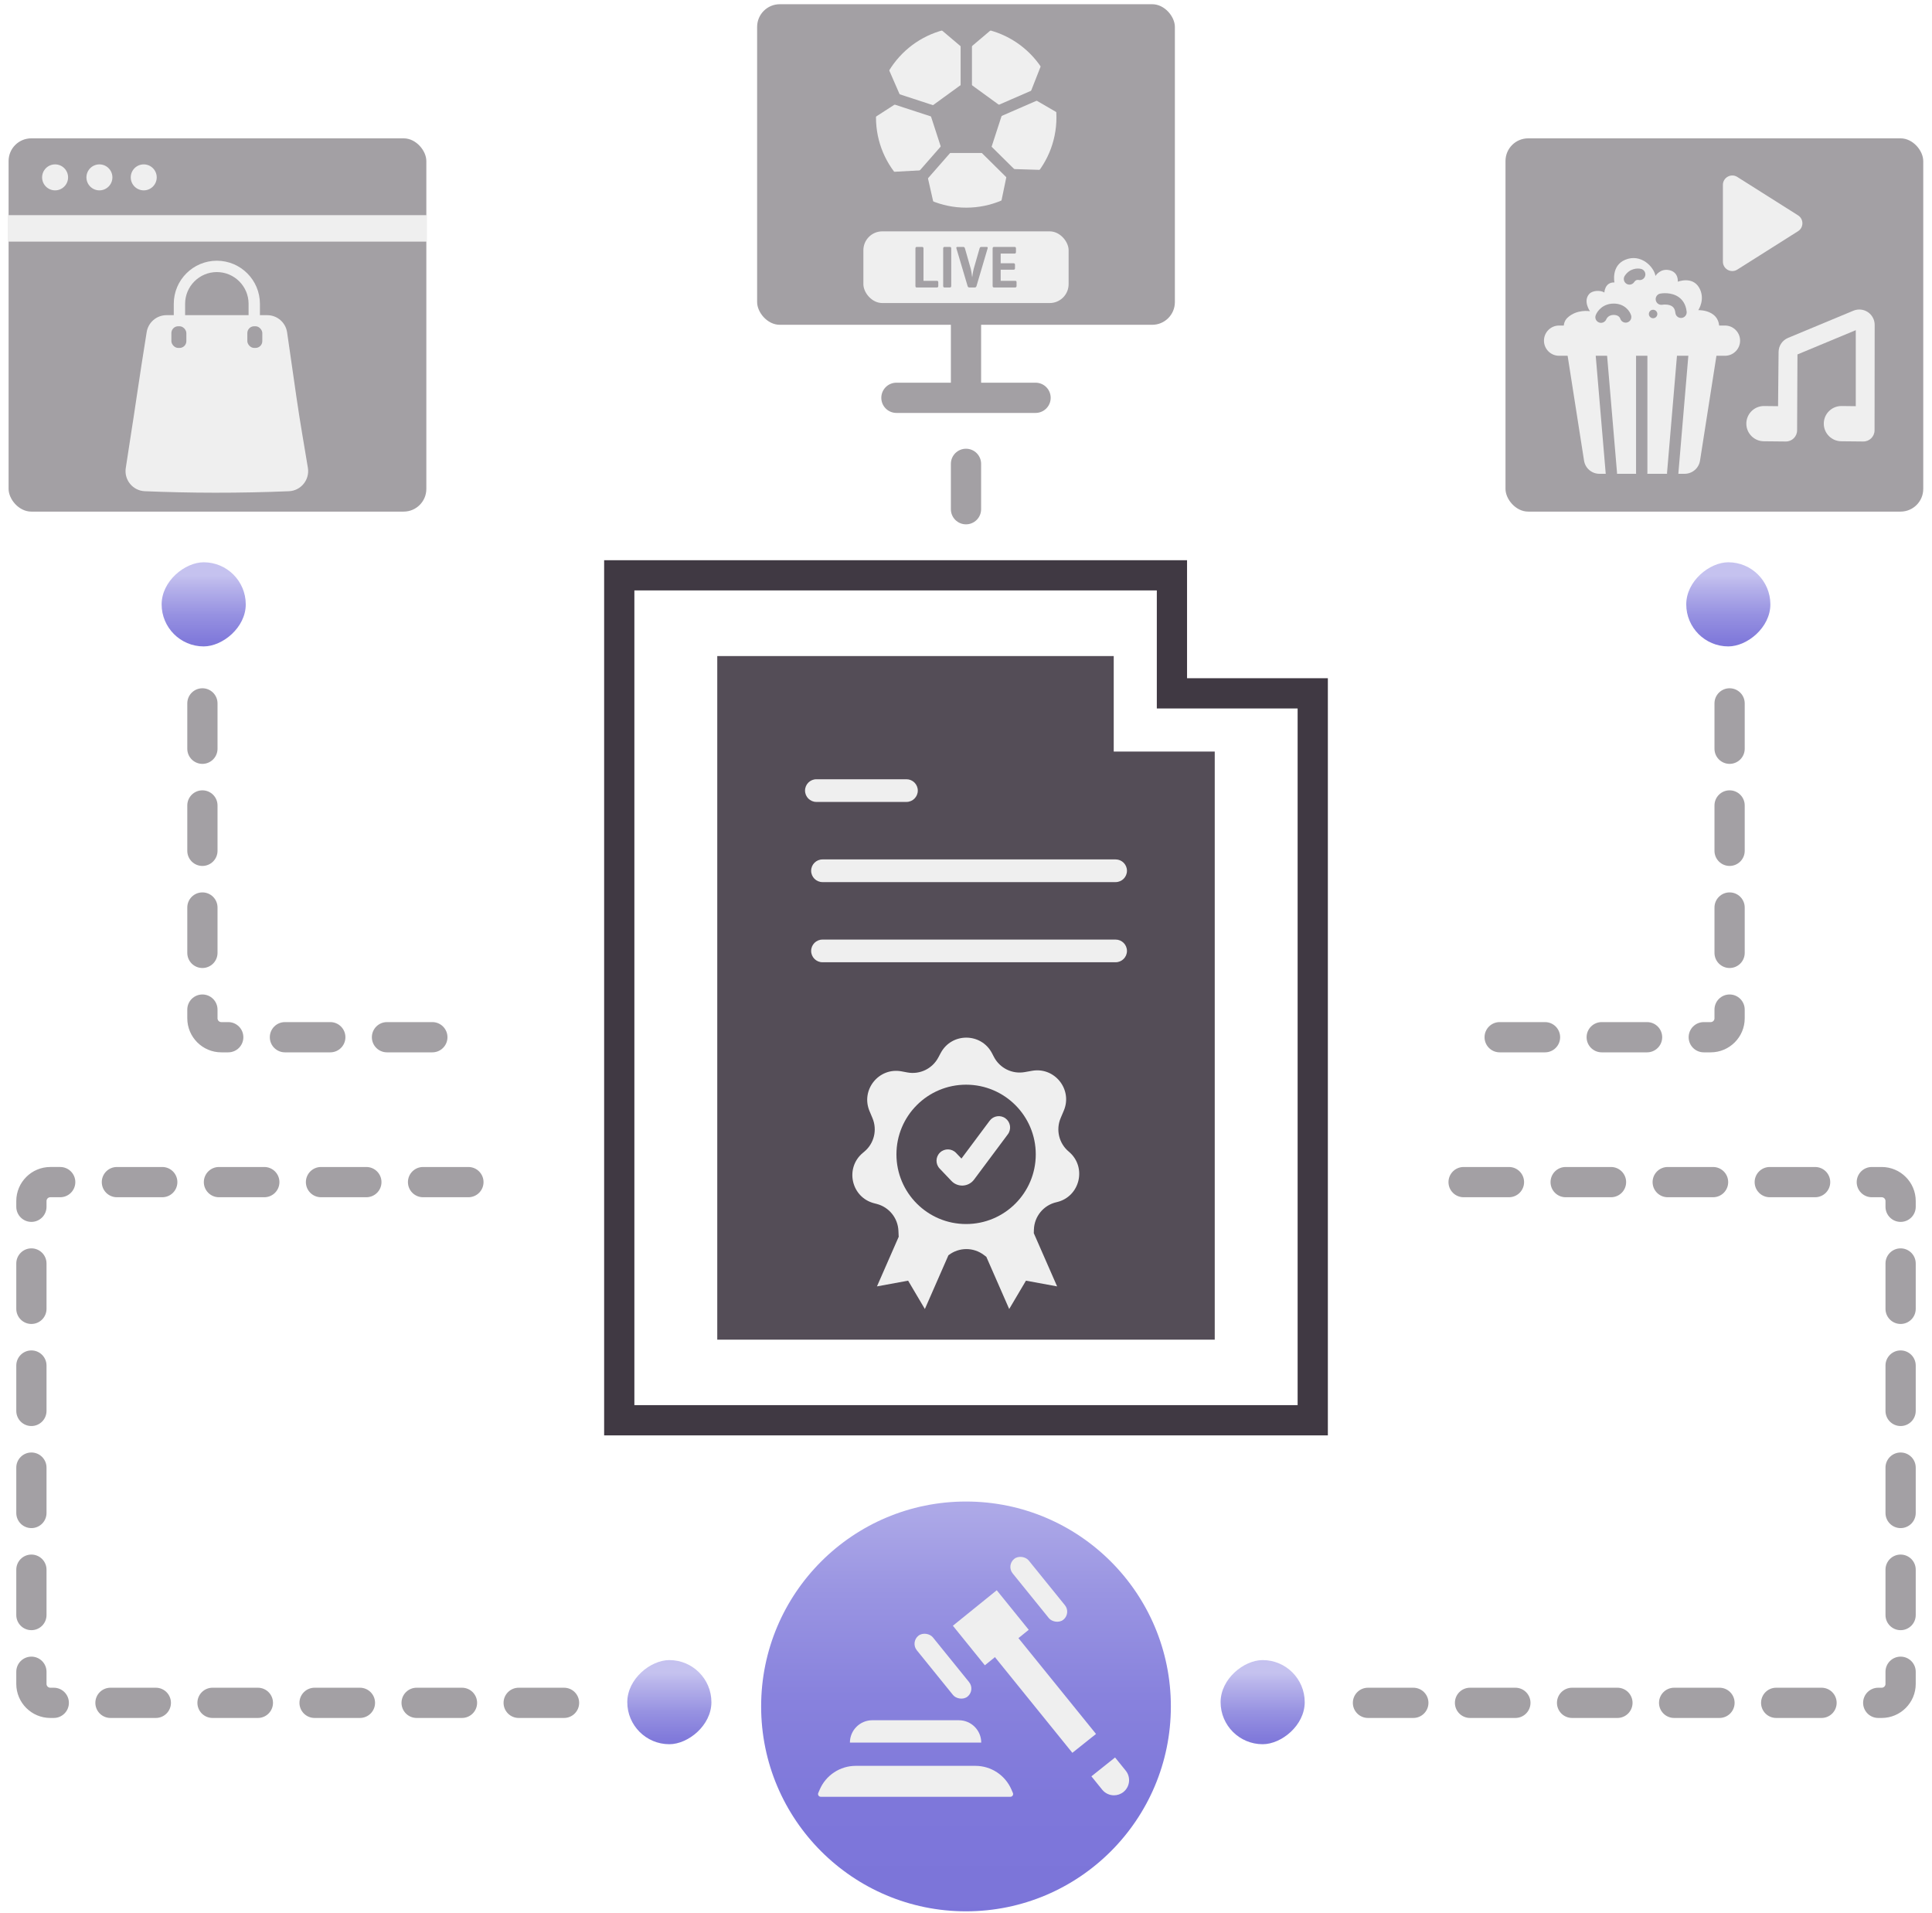 <?xml version="1.0" encoding="UTF-8"?><svg xmlns="http://www.w3.org/2000/svg" xmlns:xlink="http://www.w3.org/1999/xlink" viewBox="0 0 511.151 505.947"><defs><linearGradient id="f" x1="255.575" y1="372.61" x2="255.575" y2="509.704" gradientUnits="userSpaceOnUse"><stop offset=".034" stop-color="#c5c2ef"/><stop offset=".152" stop-color="#b2aee9"/><stop offset=".349" stop-color="#9a95e2"/><stop offset=".553" stop-color="#8882dd"/><stop offset=".765" stop-color="#7e77da"/><stop offset="1" stop-color="#7b74d9"/></linearGradient><linearGradient id="h" x1="260.409" y1="665.037" x2="284.898" y2="665.037" gradientTransform="translate(-94.349 1115.302) scale(1 -1)" gradientUnits="userSpaceOnUse"><stop offset=".138" stop-color="#c5c2ef"/><stop offset=".245" stop-color="#b8b4eb"/><stop offset=".566" stop-color="#9691e1"/><stop offset=".829" stop-color="#827bdb"/><stop offset="1" stop-color="#7b74d9"/></linearGradient><linearGradient id="i" x1="-29.989" y1="541.84" x2="-5.5" y2="541.84" gradientTransform="translate(72.852 701.707) scale(1 -1)" xlink:href="#h"/><linearGradient id="j" x1="260.409" y1="342.111" x2="284.898" y2="342.111" gradientTransform="translate(62.624 108.154)" xlink:href="#h"/><linearGradient id="k" x1="-29.989" y1="218.914" x2="-5.5" y2="218.914" gradientTransform="translate(476.22 -59.047)" xlink:href="#h"/></defs><g id="a"><path d="M314.059,179.41v-31.222H159.838v231.507h191.475V179.41h-37.253Zm29.253,192.285H167.838V156.187h138.222v31.222h37.253v184.285Z" style="fill:#403943;"/><polygon points="321.384 354.376 189.767 354.376 189.767 173.546 294.66 173.546 294.66 198.807 321.384 198.807 321.384 354.376" style="fill:#544d57;"/><g><path d="M279.501,318.017l.059-.013c6.19-1.41,8.083-9.301,3.208-13.367v-0c-2.594-2.163-3.467-5.769-2.15-8.879l.831-1.962c2.372-5.604-2.414-11.605-8.405-10.54l-1.931,.343c-3.296,.586-6.591-1.034-8.141-4.001l-.52-.995c-2.851-5.46-10.65-5.501-13.558-.071l-.664,1.24c-1.579,2.947-4.885,4.532-8.171,3.917l-1.53-.286c-6.004-1.124-10.848,4.882-8.479,10.512l.782,1.859c1.306,3.103,.435,6.695-2.148,8.856l-.425,.356c-4.787,4.005-3.04,11.746,3.003,13.307l.689,.178c3.263,.843,5.593,3.716,5.744,7.082l.063,1.407c.003,.062,.017,.119,.021,.18l-5.761,13.146,8.243-1.516,4.433,7.5,6.227-14.208,.083-.064c2.741-2.102,6.549-2.112,9.301-.025l.649,.492,6.05,13.805,4.433-7.5,8.243,1.516-6.168-14.075,.027-.938c.101-3.495,2.553-6.478,5.962-7.255Z" style="fill:#efefef;"/><circle cx="255.603" cy="305.359" r="18.431" style="fill:#544d57;"/><path d="M254.564,313.616c-1.068,0-2.09-.436-2.832-1.215l-3.129-3.288c-1.143-1.2-1.096-3.1,.104-4.241s3.099-1.096,4.241,.104l1.423,1.495,7.469-10.012c.99-1.328,2.869-1.602,4.198-.61,1.328,.99,1.602,2.87,.61,4.198l-8.947,11.995c-.69,.926-1.748,1.497-2.901,1.566-.079,.004-.158,.007-.236,.007Z" style="fill:#efefef;"/></g><g><path d="M239.822,212.132c1.657,0,3-1.343,3-3s-1.343-3-3-3h-23.832c-1.657,0-3,1.343-3,3s1.343,3,3,3h23.832Z" style="fill:#efefef;"/><path d="M214.606,230.338c0,1.657,1.343,3,3,3h77.554c1.657,0,3-1.343,3-3s-1.343-3-3-3h-77.554c-1.657,0-3,1.343-3,3Z" style="fill:#efefef;"/><path d="M295.16,248.544h-77.554c-1.657,0-3,1.343-3,3s1.343,3,3,3h77.554c1.657,0,3-1.343,3-3s-1.343-3-3-3Z" style="fill:#efefef;"/></g></g><g id="b"><rect x="2.273" y="36.595" width="110.525" height="98.738" rx="6" ry="6" style="fill:#a3a0a4;"/><rect x="2.04" y="56.914" width="110.916" height="7" style="fill:#efefef;"/><g><circle cx="14.576" cy="46.92" r="3.436" style="fill:#efefef;"/><circle cx="26.302" cy="46.92" r="3.436" style="fill:#efefef;"/><circle cx="38.029" cy="46.92" r="3.436" style="fill:#efefef;"/></g><g><path d="M81.46,123.761c.51,3.147-1.832,6.046-5.017,6.179-6.292,.262-12.846,.404-19.643,.395-6.387-.008-12.557-.15-18.496-.398-3.155-.132-5.497-2.973-5.034-6.097,.91-6.141,1.852-11.763,2.829-18.474,.884-6.074,1.786-11.678,2.705-17.501,.408-2.587,2.638-4.496,5.257-4.496h26.638c2.646,0,4.888,1.945,5.264,4.564,.834,5.813,1.671,11.624,2.512,17.434,.99,6.842,1.985,12.23,2.985,18.395Z" style="fill:#efefef;"/><path d="M57.371,68.968c-6.284,0-11.396,5.112-11.396,11.396v7.284h22.793v-7.284c0-6.284-5.113-11.396-11.397-11.396Zm8.397,15.681h-16.793v-4.284c0-4.63,3.767-8.396,8.396-8.396s8.397,3.767,8.397,8.396v4.284Z" style="fill:#efefef;"/><g><rect x="45.342" y="86.305" width="3.962" height="5.733" rx="1.801" ry="1.801" style="fill:#a3a0a4;"/><rect x="65.438" y="86.305" width="3.962" height="5.733" rx="1.801" ry="1.801" style="fill:#a3a0a4;"/></g></g></g><g id="c"><rect x="200.313" y="1.115" width="110.525" height="84.803" rx="6" ry="6" style="fill:#a3a0a4;"/><path d="M273.982,101.232h-14.407v-16.685h-8v16.685h-14.407c-2.209,0-4,1.791-4,4s1.791,4,4,4h36.814c2.209,0,4-1.791,4-4s-1.791-4-4-4Z" style="fill:#a3a0a4;"/><g><g><circle cx="255.632" cy="31.061" r="23.871" style="fill:#efefef;"/><polygon points="255.632 21.439 245.629 28.706 249.45 40.465 261.814 40.465 265.635 28.706 255.632 21.439" style="fill:#a3a0a4;"/><path d="M248.907,7.795l6.723,5.689,6.723-5.689c-2.128-.643-4.385-.993-6.723-.993s-4.594,.349-6.723,.993Z" style="fill:#a3a0a4;"/><path d="M231.372,31.094l7.282-4.695-3.594-8.235c-1.203,1.87-2.157,3.944-2.799,6.193s-.924,4.514-.89,6.737Z" style="fill:#a3a0a4;"/><path d="M246.968,53.603l-1.957-8.626-8.743,.484c1.304,1.801,2.888,3.445,4.749,4.861,1.861,1.416,3.868,2.504,5.951,3.281Z" style="fill:#a3a0a4;"/><path d="M275.287,44.94l-8.586-.267-1.821,8.78c2.055-.85,4.022-2.008,5.832-3.488s3.335-3.179,4.575-5.025Z" style="fill:#a3a0a4;"/><path d="M275.526,17.077l-3.289,8.368,7.545,4.387c-.064-2.223-.446-4.473-1.186-6.691-.74-2.218-1.786-4.248-3.07-6.063Z" style="fill:#a3a0a4;"/><g><rect x="241.556" y="41.037" width="12.03" height="2.999" transform="translate(52.426 200.711) rotate(-48.775)" style="fill:#a3a0a4;"/><rect x="262.355" y="36.286" width="3" height="12.248" transform="translate(48.152 200.177) rotate(-45.313)" style="fill:#a3a0a4;"/><rect x="262.135" y="25.976" width="12.889" height="3" transform="translate(11.348 109.462) rotate(-23.519)" style="fill:#a3a0a4;"/><rect x="240.836" y="21.679" width="3" height="12.497" transform="translate(140.596 249.638) rotate(-71.924)" style="fill:#a3a0a4;"/><rect x="254.151" y="11.339" width="3" height="12.642" style="fill:#a3a0a4;"/></g></g><rect x="228.424" y="61.201" width="54.302" height="18.963" rx="5" ry="5" style="fill:#efefef;"/><g><path d="M247.85,74.281h-3.521v-8.555c0-.273-.126-.41-.379-.41h-1.373c-.252,0-.379,.137-.379,.41v9.913c0,.273,.111,.41,.332,.41h5.319c.263,0,.395-.131,.395-.395v-.995c0-.252-.132-.378-.395-.378Z" style="fill:#a3a0a4;"/><path d="M251.29,65.315h-1.373c-.252,0-.379,.137-.379,.41v9.913c0,.273,.127,.41,.379,.41h1.373c.253,0,.379-.137,.379-.41v-9.913c0-.273-.126-.41-.379-.41Z" style="fill:#a3a0a4;"/><path d="M261.013,65.315h-1.389c-.231,0-.385,.131-.458,.395l-1.547,5.382c-.073,.273-.147,.61-.221,1.01-.085,.484-.147,.905-.189,1.263-.116-1.01-.242-1.773-.379-2.289l-1.531-5.367c-.073-.263-.227-.395-.458-.395h-1.515c-.273,0-.368,.131-.284,.395l2.951,9.944c.074,.263,.237,.395,.489,.395h1.374c.263,0,.431-.131,.505-.395l2.936-9.944c.084-.263-.011-.395-.284-.395Z" style="fill:#a3a0a4;"/><path d="M268.865,74.367c-.059-.058-.161-.086-.308-.086h-3.805v-2.936h3.378c.273,0,.41-.126,.41-.379v-.947c0-.252-.137-.379-.41-.379h-3.378v-2.557h3.646c.263,0,.395-.131,.395-.395v-.994c0-.253-.132-.379-.395-.379h-5.398c-.252,0-.379,.137-.379,.41v9.913c0,.273,.127,.41,.379,.41h5.557c.263,0,.395-.131,.395-.395v-.995c0-.136-.029-.234-.087-.292Z" style="fill:#a3a0a4;"/></g></g></g><g id="d"><rect x="398.31" y="36.595" width="110.525" height="98.738" rx="6" ry="6" style="fill:#a3a0a4;"/><g><path d="M445.706,125.332h-22.544c-2.028,0-3.755-1.477-4.069-3.481l-4.778-30.506h40.238l-4.778,30.506c-.314,2.004-2.04,3.481-4.069,3.481Z" style="fill:#efefef;"/><path d="M414.376,89.468s-1.716-3.513,.341-5.428c2.512-2.338,5.944-1.713,5.944-1.713,0,0-1.905-2.665-.19-4.57,.857-.952,2.952-1.047,3.999-.381,0,0,.095-2.761,2.666-2.666,0,0-.929-4.427,2.856-5.998,4.165-1.729,7.617,1.904,7.998,4.285,0,0,1.238-2.095,3.713-1.523s2.19,3.047,2.19,3.047c0,0,3.809-1.523,5.618,1.523,1.809,3.047-.19,5.998-.19,5.998,0,0,7.522-.286,5.046,7.522l-39.99-.095Z" style="fill:#efefef;"/><g><path d="M423.387,90.578c-.825,.07-1.438,.796-1.368,1.622l2.808,33.095c.066,.782,.723,1.373,1.493,1.373,.043,0,.086-.002,.129-.005,.825-.07,1.438-.796,1.368-1.622l-2.809-33.095c-.069-.826-.814-1.439-1.621-1.368Z" style="fill:#a3a0a4;"/><path d="M445.482,90.578c-.812-.079-1.553,.542-1.621,1.368l-2.809,33.095c-.069,.826,.543,1.552,1.368,1.622,.043,.003,.086,.005,.129,.005,.771,0,1.427-.591,1.493-1.373l2.808-33.095c.069-.826-.543-1.552-1.368-1.622Z" style="fill:#a3a0a4;"/><path d="M434.351,91.403c-.828,0-1.5,.671-1.5,1.5v32.188c0,.829,.672,1.5,1.5,1.5s1.5-.671,1.5-1.5v-32.188c0-.829-.672-1.5-1.5-1.5Z" style="fill:#a3a0a4;"/></g><path d="M456.379,86.112h-43.89c-2.209,0-4,1.791-4,4s1.791,4,4,4h43.89c2.209,0,4-1.791,4-4s-1.791-4-4-4Z" style="fill:#efefef;"/><path d="M434.185,71.134c-1-.251-3.03-.144-4.328,1.838-.454,.693-.26,1.623,.434,2.077,.253,.166,.538,.245,.82,.245,.488,0,.968-.239,1.256-.678,.404-.619,.915-.602,1.119-.565,.794,.183,1.588-.304,1.788-1.097,.202-.803-.286-1.618-1.089-1.82Z" style="fill:#a3a0a4;"/><path d="M426.943,80.307c-2.851,0-4.338,1.938-4.767,3.084-.287,.765,.097,1.604,.856,1.905,.178,.071,.362,.104,.544,.104,.592,0,1.156-.355,1.398-.931,.082-.194,.561-1.163,1.968-1.163,1.289,0,1.654,.763,1.726,.963,.231,.795,1.063,1.252,1.858,1.022,.796-.231,1.254-1.063,1.022-1.859-.314-1.081-1.681-3.126-4.606-3.126Z" style="fill:#a3a0a4;"/><path d="M446.24,82.455c-.21-2.053-1.201-3.191-1.995-3.785-2.022-1.511-4.688-1.065-4.983-1.009-.811,.152-1.343,.929-1.195,1.741,.147,.812,.926,1.352,1.74,1.209,.457-.081,1.828-.153,2.651,.469,.456,.345,.718,.895,.798,1.681,.079,.772,.73,1.347,1.49,1.347,.051,0,.103-.002,.155-.008,.823-.084,1.423-.821,1.339-1.645Z" style="fill:#a3a0a4;"/><circle cx="437.362" cy="83.06" r="1.121" style="fill:#a3a0a4;"/></g><path d="M495.983,85.939c0-1.362-.676-2.626-1.809-3.381-1.134-.755-2.561-.894-3.817-.371l-17.291,7.195c-1.506,.625-2.488,2.083-2.504,3.713l-.139,14.352-3.732-.044c-2.576,0-4.663,2.088-4.663,4.663s2.088,4.663,4.663,4.663l5.763,.058c1.653,.024,3.006-1.309,3.006-2.962l.096-20.065,15.427-6.419v20.106l-3.8-.044c-2.576,0-4.663,2.088-4.663,4.663s2.088,4.663,4.663,4.663l5.763,.058c1.653,.024,3.006-1.309,3.006-2.962l.031-27.887Z" style="fill:#efefef;"/><path d="M459.641,46.809l16.065,10.152c1.543,.975,1.543,3.226,0,4.201l-16.065,10.152c-1.655,1.046-3.812-.143-3.812-2.101v-20.304c0-1.957,2.158-3.146,3.812-2.101Z" style="fill:#efefef;"/></g><g id="e"><circle cx="255.575" cy="451.394" r="54.201" style="fill:url(#f);"/><g><path d="M267.318,475.298h-50.166c-.52,0-.87-.532-.664-1.01l.388-.902c1.639-3.805,5.385-6.271,9.529-6.271h31.661c4.143,0,7.889,2.465,9.529,6.271l.388,.902c.206,.478-.144,1.01-.664,1.01Z" style="fill:#efefef;"/><path d="M230.78,455.051h22.91c3.265,0,5.916,2.651,5.916,5.916v0h-34.742v-0c0-3.265,2.651-5.916,5.916-5.916Z" style="fill:#efefef;"/><rect x="254.672" y="423.864" width="14.928" height="13.456" transform="translate(-212.46 260.641) rotate(-38.966)" style="fill:#efefef;"/><path d="M289.974,458.677l-6.26,4.99-20.48-25.31-.14-.17c-1.39-1.72-1.13-4.24,.59-5.63,1.71-1.39,4.23-1.13,5.63,.59l.14,.18,20.52,25.35Z" style="fill:#efefef;"/><path d="M297.244,474.017c-.74,.6-1.63,.89-2.52,.89-1.16,0-2.32-.51-3.11-1.48l-2.86-3.54,6.26-4.99,2.82,3.49c1.39,1.72,1.12,4.24-.59,5.63Z" style="fill:#efefef;"/><rect x="246.751" y="430.4" width="5.452" height="20.689" rx="2.726" ry="2.726" transform="translate(-221.732 255.12) rotate(-38.987)" style="fill:#efefef;"/><rect x="272.104" y="410.071" width="5.452" height="20.689" rx="2.726" ry="2.726" transform="translate(-203.295 266.543) rotate(-38.988)" style="fill:#efefef;"/></g></g><g id="g"><rect x="165.963" y="439.138" width="22.254" height="22.254" rx="11.127" ry="11.127" transform="translate(627.355 273.175) rotate(90)" style="fill:url(#h);"/><rect x="42.765" y="148.74" width="22.254" height="22.254" rx="11.127" ry="11.127" transform="translate(213.759 105.974) rotate(90)" style="fill:url(#i);"/><rect x="322.935" y="439.138" width="22.254" height="22.254" rx="11.127" ry="11.127" transform="translate(784.328 116.202) rotate(90)" style="fill:url(#j);"/><rect x="446.133" y="148.74" width="22.254" height="22.254" rx="11.127" ry="11.127" transform="translate(617.127 -297.394) rotate(90)" style="fill:url(#k);"/><path d="M149.227,454.446h-12c-2.209,0-4-1.791-4-4s1.791-4,4-4h12c2.209,0,4,1.791,4,4s-1.791,4-4,4Zm-27,0h-12c-2.209,0-4-1.791-4-4s1.791-4,4-4h12c2.209,0,4,1.791,4,4s-1.791,4-4,4Zm-27,0h-12c-2.209,0-4-1.791-4-4s1.791-4,4-4h12c2.209,0,4,1.791,4,4s-1.791,4-4,4Zm-27,0h-12c-2.209,0-4-1.791-4-4s1.791-4,4-4h12c2.209,0,4,1.791,4,4s-1.791,4-4,4Zm-27,0h-12c-2.209,0-4-1.791-4-4s1.791-4,4-4h12c2.209,0,4,1.791,4,4s-1.791,4-4,4Zm-27,0h-.92c-4.962,0-9-4.037-9-9v-3.223c0-2.209,1.791-4,4-4s4,1.791,4,4v3.223c0,.552,.449,1,1,1h.92c2.209,0,4,1.791,4,4s-1.791,4-4,4Zm-5.92-23.223c-2.209,0-4-1.791-4-4v-12c0-2.209,1.791-4,4-4s4,1.791,4,4v12c0,2.209-1.791,4-4,4Zm0-27c-2.209,0-4-1.791-4-4v-12c0-2.209,1.791-4,4-4s4,1.791,4,4v12c0,2.209-1.791,4-4,4Zm0-27c-2.209,0-4-1.791-4-4v-12c0-2.209,1.791-4,4-4s4,1.791,4,4v12c0,2.209-1.791,4-4,4Zm0-27c-2.209,0-4-1.791-4-4v-12c0-2.209,1.791-4,4-4s4,1.791,4,4v12c0,2.209-1.791,4-4,4Zm0-27c-2.209,0-4-1.791-4-4v-1.522c0-4.963,4.038-9,9-9h2.62c2.209,0,4,1.791,4,4s-1.791,4-4,4h-2.62c-.551,0-1,.448-1,1v1.522c0,2.209-1.791,4-4,4Zm115.62-6.522h-12c-2.209,0-4-1.791-4-4s1.791-4,4-4h12c2.209,0,4,1.791,4,4s-1.791,4-4,4Zm-27,0h-12c-2.209,0-4-1.791-4-4s1.791-4,4-4h12c2.209,0,4,1.791,4,4s-1.791,4-4,4Zm-27,0h-12c-2.209,0-4-1.791-4-4s1.791-4,4-4h12c2.209,0,4,1.791,4,4s-1.791,4-4,4Zm-27,0h-12c-2.209,0-4-1.791-4-4s1.791-4,4-4h12c2.209,0,4,1.791,4,4s-1.791,4-4,4Z" style="fill:#a3a0a4;"/><path d="M114.386,278.373h-12c-2.209,0-4-1.791-4-4s1.791-4,4-4h12c2.209,0,4,1.791,4,4s-1.791,4-4,4Zm-27,0h-12c-2.209,0-4-1.791-4-4s1.791-4,4-4h12c2.209,0,4,1.791,4,4s-1.791,4-4,4Zm-27,0h-1.835c-4.962,0-9-4.037-9-9v-2.308c0-2.209,1.791-4,4-4s4,1.791,4,4v2.308c0,.552,.449,1,1,1h1.835c2.209,0,4,1.791,4,4s-1.791,4-4,4Zm-6.835-22.309c-2.209,0-4-1.79-4-4v-12c0-2.209,1.791-4,4-4s4,1.791,4,4v12c0,2.209-1.791,4-4,4Zm0-27c-2.209,0-4-1.791-4-4v-12c0-2.209,1.791-4,4-4s4,1.791,4,4v12c0,2.209-1.791,4-4,4Zm0-27c-2.209,0-4-1.791-4-4v-12c0-2.209,1.791-4,4-4s4,1.791,4,4v12c0,2.209-1.791,4-4,4Z" style="fill:#a3a0a4;"/><path d="M255.575,138.701c-2.209,0-4-1.791-4-4v-12c0-2.209,1.791-4,4-4s4,1.791,4,4v12c0,2.209-1.791,4-4,4Z" style="fill:#a3a0a4;"/><path d="M497.846,454.446h-.921c-2.209,0-4-1.791-4-4s1.791-4,4-4h.921c.552,0,1-.448,1-1v-3.222c0-2.209,1.791-4,4-4s4,1.791,4,4v3.222c0,4.963-4.037,9-9,9Zm-15.921,0h-12c-2.209,0-4-1.791-4-4s1.791-4,4-4h12c2.209,0,4,1.791,4,4s-1.791,4-4,4Zm-27,0h-12c-2.209,0-4-1.791-4-4s1.791-4,4-4h12c2.209,0,4,1.791,4,4s-1.791,4-4,4Zm-27,0h-12c-2.209,0-4-1.791-4-4s1.791-4,4-4h12c2.209,0,4,1.791,4,4s-1.791,4-4,4Zm-27,0h-12c-2.209,0-4-1.791-4-4s1.791-4,4-4h12c2.209,0,4,1.791,4,4s-1.791,4-4,4Zm-27,0h-12c-2.209,0-4-1.791-4-4s1.791-4,4-4h12c2.209,0,4,1.791,4,4s-1.791,4-4,4Zm128.921-23.222c-2.209,0-4-1.791-4-4v-12c0-2.209,1.791-4,4-4s4,1.791,4,4v12c0,2.209-1.791,4-4,4Zm0-27c-2.209,0-4-1.791-4-4v-12c0-2.209,1.791-4,4-4s4,1.791,4,4v12c0,2.209-1.791,4-4,4Zm0-27c-2.209,0-4-1.791-4-4v-12c0-2.209,1.791-4,4-4s4,1.791,4,4v12c0,2.209-1.791,4-4,4Zm0-27c-2.209,0-4-1.791-4-4v-12c0-2.209,1.791-4,4-4s4,1.791,4,4v12c0,2.209-1.791,4-4,4Zm0-27c-2.209,0-4-1.791-4-4v-1.523c0-.552-.448-1-1-1h-2.619c-2.209,0-4-1.791-4-4s1.791-4,4-4h2.619c4.963,0,9,4.037,9,9v1.523c0,2.209-1.791,4-4,4Zm-22.619-6.523h-12c-2.209,0-4-1.791-4-4s1.791-4,4-4h12c2.209,0,4,1.791,4,4s-1.791,4-4,4Zm-27,0h-12c-2.209,0-4-1.791-4-4s1.791-4,4-4h12c2.209,0,4,1.791,4,4s-1.791,4-4,4Zm-27,0h-12c-2.209,0-4-1.791-4-4s1.791-4,4-4h12c2.209,0,4,1.791,4,4s-1.791,4-4,4Zm-27,0h-12c-2.209,0-4-1.791-4-4s1.791-4,4-4h12c2.209,0,4,1.791,4,4s-1.791,4-4,4Z" style="fill:#a3a0a4;"/><path d="M452.601,278.373h-1.834c-2.209,0-4-1.791-4-4s1.791-4,4-4h1.834c.552,0,1-.448,1-1v-2.309c0-2.209,1.791-4,4-4s4,1.791,4,4v2.309c0,4.963-4.037,9-9,9Zm-16.834,0h-12c-2.209,0-4-1.791-4-4s1.791-4,4-4h12c2.209,0,4,1.791,4,4s-1.791,4-4,4Zm-27,0h-12c-2.209,0-4-1.791-4-4s1.791-4,4-4h12c2.209,0,4,1.791,4,4s-1.791,4-4,4Zm48.834-22.309c-2.209,0-4-1.791-4-4v-12c0-2.209,1.791-4,4-4s4,1.791,4,4v12c0,2.209-1.791,4-4,4Zm0-27c-2.209,0-4-1.791-4-4v-12c0-2.209,1.791-4,4-4s4,1.791,4,4v12c0,2.209-1.791,4-4,4Zm0-27c-2.209,0-4-1.791-4-4v-12c0-2.209,1.791-4,4-4s4,1.791,4,4v12c0,2.209-1.791,4-4,4Z" style="fill:#a3a0a4;"/></g></svg>